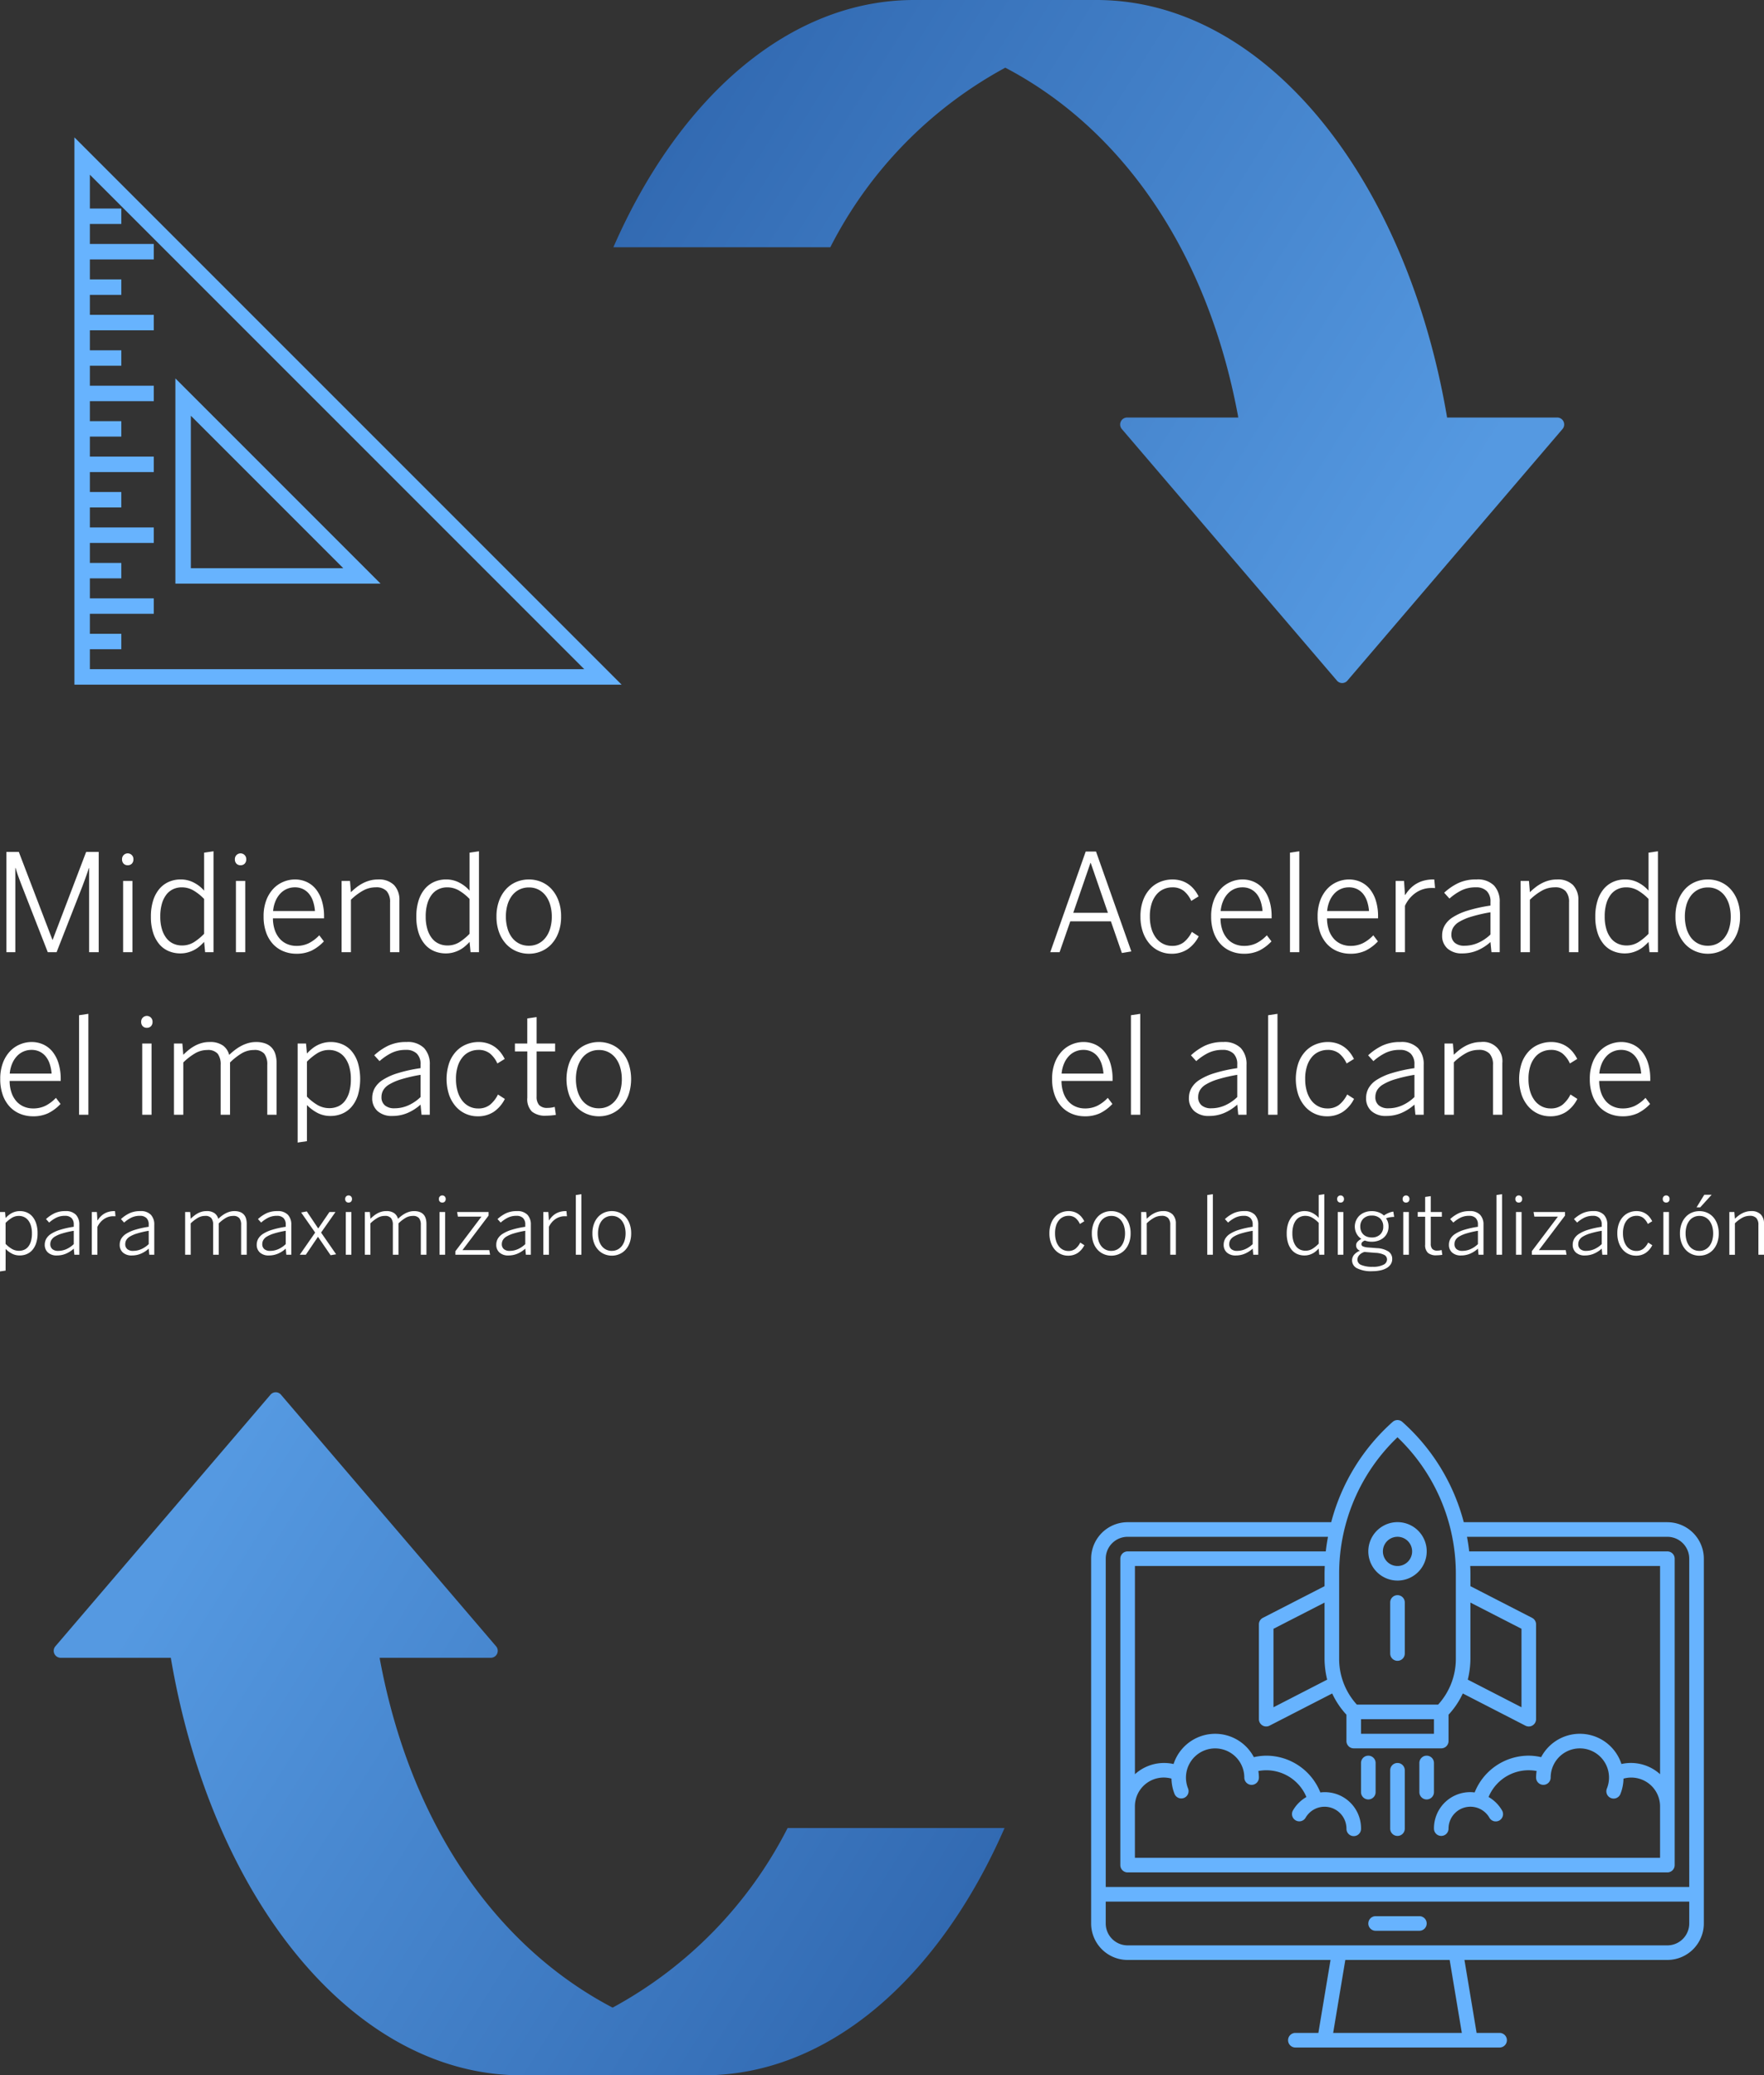 <svg xmlns="http://www.w3.org/2000/svg" xmlns:xlink="http://www.w3.org/1999/xlink" width="390.746" height="459.585" viewBox="0 0 390.746 459.585"><rect x="0" y="0" width="390.746" height="459.585" fill="#333333" stroke="none"/><defs><linearGradient id="linear-gradient" x1="0.5" x2="0.061" y2="0.968" gradientUnits="objectBoundingBox"><stop offset="0" stop-color="#5599e1"></stop><stop offset="1" stop-color="#2f66ae"></stop></linearGradient><clipPath id="clip-path"><rect id="Rect&#xE1;ngulo_455" data-name="Rect&#xE1;ngulo 455" width="135.717" height="138.949" fill="#67b3fe"></rect></clipPath><clipPath id="clip-path-2"><rect id="Rect&#xE1;ngulo_486" data-name="Rect&#xE1;ngulo 486" width="151.265" height="210.617" fill="url(#linear-gradient)"></rect></clipPath><clipPath id="clip-path-3"><rect id="Rect&#xE1;ngulo_486-2" data-name="Rect&#xE1;ngulo 486" width="151.265" height="210.617" stroke="rgba(0,0,0,0)" stroke-width="1" fill="url(#linear-gradient)"></rect></clipPath></defs><g id="Grupo_773" data-name="Grupo 773" transform="translate(-743.441 -1332.294)"><g id="Grupo_707" data-name="Grupo 707" transform="translate(760.676 1364.526)"><path id="Trazado_2893" data-name="Trazado 2893" d="M1.923,4.646,114,116.714H1.923v-5.92H8.888v-1.922H1.923v-5.925H16.078v-1.923H1.923V95.1H8.888V93.179H1.923V87.253H16.078V85.329H1.923V79.4H8.888V77.482H1.923V71.556H16.078V69.631H1.923V63.706H8.888V61.784H1.923V55.857H16.078V53.935H1.923V48.013H8.888V46.091H1.923V40.163H16.078V38.241H1.923V32.316H8.888V30.394H1.923V24.47H16.078V22.545H1.923V16.619H8.888V14.7H1.923ZM0,0V118.637H118.648Z" fill="#67b3fe" stroke="#67b3fe" stroke-width="1.5"></path><path id="Trazado_2894" data-name="Trazado 2894" d="M203.625,485.96v42.886h42.891Zm1.923,4.641,36.327,36.323H205.548Z" transform="translate(-181.257 -432.577)" fill="#67b3fe" stroke="#67b3fe" stroke-width="1.5"></path></g><g id="Grupo_709" data-name="Grupo 709" transform="translate(985.142 1646.773)"><g id="Grupo_708" data-name="Grupo 708" transform="translate(0 -0.001)" clip-path="url(#clip-path)"><path id="Trazado_2895" data-name="Trazado 2895" d="M67.859,35.544a6.469,6.469,0,1,0-4.568-1.895,6.463,6.463,0,0,0,4.568,1.895m0-9.694h0a3.236,3.236,0,1,1-2.284.948,3.232,3.232,0,0,1,2.284-.948Zm1.616,14.541V51.7a1.616,1.616,0,0,1-3.232,0V40.392a1.616,1.616,0,0,1,3.232,0M61.4,111.482a1.616,1.616,0,0,1,1.616-1.616h9.694a1.616,1.616,0,1,1,0,3.232H63.011a1.616,1.616,0,0,1-1.616-1.616m66.243-88.863H82.54A44.96,44.96,0,0,0,68.931.408a1.61,1.61,0,0,0-2.146,0A44.966,44.966,0,0,0,53.177,22.619H8.078A8.087,8.087,0,0,0,0,30.7v80.784a8.087,8.087,0,0,0,8.078,8.078H53.026l-2.693,16.156H45.239a1.616,1.616,0,1,0,0,3.232H90.478a1.616,1.616,0,1,0,0-3.232H85.384L82.691,119.56h44.948a8.087,8.087,0,0,0,8.078-8.078V30.7a8.087,8.087,0,0,0-8.078-8.078ZM77.552,92.093a1.616,1.616,0,0,0,1.616-1.616,4.847,4.847,0,0,1,9.046-2.424,1.615,1.615,0,1,0,2.795-1.618,8.072,8.072,0,0,0-2.975-2.96,9.608,9.608,0,0,1,10.643-5.759,9.709,9.709,0,0,0-.12,1.451,1.616,1.616,0,0,0,3.232,0A6.463,6.463,0,1,1,114.241,81.6a1.616,1.616,0,1,0,2.995,1.215,9.63,9.63,0,0,0,.686-3.409,6.384,6.384,0,0,1,8.1,6.229V96.94H9.693V85.63a6.384,6.384,0,0,1,8.1-6.228,9.63,9.63,0,0,0,.686,3.409A1.616,1.616,0,0,0,21.475,81.6a6.463,6.463,0,1,1,12.454-2.429,1.616,1.616,0,0,0,3.232,0,9.7,9.7,0,0,0-.121-1.451,9.607,9.607,0,0,1,10.643,5.759,8.073,8.073,0,0,0-2.975,2.96,1.616,1.616,0,1,0,2.8,1.618,4.847,4.847,0,0,1,9.046,2.424,1.616,1.616,0,1,0,3.231,0,8.014,8.014,0,0,0-9.013-8.016,12.909,12.909,0,0,0-11.99-8.141,12.758,12.758,0,0,0-2.74.329,9.686,9.686,0,0,0-17.784,1.52,9.614,9.614,0,0,0-8.559,2.256V32.312H51.747c-.021.561-.045,1.12-.045,1.684v2.79L38.038,43.8a1.616,1.616,0,0,0-.877,1.438v21a1.616,1.616,0,0,0,2.354,1.438l13.879-7.128a18.092,18.092,0,0,0,3.156,4.7v5.842A1.616,1.616,0,0,0,58.166,72.7H77.553a1.616,1.616,0,0,0,1.616-1.616V65.246a18.09,18.09,0,0,0,3.156-4.7L96.2,67.679a1.616,1.616,0,0,0,2.354-1.438v-21a1.617,1.617,0,0,0-.877-1.438L84.017,36.786V34c0-.563-.024-1.123-.045-1.684h42.053V78.425a9.614,9.614,0,0,0-8.559-2.256,9.686,9.686,0,0,0-17.784-1.52,12.759,12.759,0,0,0-2.74-.329,12.909,12.909,0,0,0-11.99,8.141,8.014,8.014,0,0,0-9.013,8.016,1.616,1.616,0,0,0,1.615,1.616ZM51.7,52.939a20.058,20.058,0,0,0,.583,4.548L40.391,63.6V46.224l11.31-5.8Zm8.078,13.3H75.937v3.231H59.78Zm23.652-8.756h0a20.083,20.083,0,0,0,.584-4.548V40.42l11.31,5.8V63.6ZM67.859,3.811A41.749,41.749,0,0,1,80.784,34V52.926a15.033,15.033,0,0,1-3.921,10.085H58.854a15.023,15.023,0,0,1-3.921-10.085V34A41.749,41.749,0,0,1,67.859,3.811M53.61,135.719,56.3,119.562H79.417l2.692,16.156Zm78.876-24.235a4.851,4.851,0,0,1-4.847,4.847H8.077a4.851,4.851,0,0,1-4.847-4.847v-4.847H132.484Zm0-8.079H3.232V30.7a4.852,4.852,0,0,1,4.847-4.847H52.464c-.2,1.07-.368,2.145-.488,3.231H8.079A1.616,1.616,0,0,0,6.463,30.7V98.558a1.616,1.616,0,0,0,1.616,1.616H127.641a1.616,1.616,0,0,0,1.616-1.616V30.7a1.616,1.616,0,0,0-1.616-1.616h-43.9c-.12-1.086-.291-2.162-.488-3.231h44.385a4.852,4.852,0,0,1,4.847,4.847ZM69.474,77.555V90.48a1.616,1.616,0,1,1-3.232,0V77.555a1.616,1.616,0,1,1,3.232,0Zm6.463-1.616V82.4h0a1.616,1.616,0,0,1-3.232,0V75.939a1.616,1.616,0,0,1,3.232,0Zm-12.925,0V82.4h0a1.616,1.616,0,0,1-3.232,0V75.939a1.616,1.616,0,1,1,3.232,0Z" transform="translate(0 0.001)" fill="#67b3fe"></path></g></g><path id="Trazado_3234" data-name="Trazado 3234" d="M4.834,28H2.856V5.793H5.61l7.441,19.453h.059L20.522,5.793h2.783V28H21.182V9.367h-.059q-.234.762-.608,1.8t-.769,2.095L13.975,28H12.026L6.27,13.264q-.205-.527-.374-.981l-.337-.908q-.168-.454-.33-.945T4.893,9.338H4.834Zm24.9-19.263a1.2,1.2,0,0,1-.923-.359,1.345,1.345,0,0,1-.337-.959,1.261,1.261,0,1,1,2.52,0,1.345,1.345,0,0,1-.337.959A1.2,1.2,0,0,1,29.736,8.737ZM30.776,28H28.711V12.224h2.065Zm10.605.264a6.572,6.572,0,0,1-2.556-.5,5.524,5.524,0,0,1-2.065-1.5,7.4,7.4,0,0,1-1.384-2.534,11.345,11.345,0,0,1-.513-3.6,11.57,11.57,0,0,1,.513-3.611,7.386,7.386,0,0,1,1.4-2.578,5.776,5.776,0,0,1,2.095-1.538,6.435,6.435,0,0,1,2.571-.52,6.238,6.238,0,0,1,2.966.718,7.512,7.512,0,0,1,2.249,1.772V5.954l2.08-.308V28h-1.86l-.22-2.285a11.43,11.43,0,0,1-1.018.981,6.57,6.57,0,0,1-1.2.813,6.8,6.8,0,0,1-1.414.549A6.292,6.292,0,0,1,41.382,28.264Zm.352-1.758a4.914,4.914,0,0,0,2.6-.688,12.016,12.016,0,0,0,2.322-1.9V16.208a10.962,10.962,0,0,0-2.388-1.9,5.16,5.16,0,0,0-2.593-.674,4.469,4.469,0,0,0-1.838.388A4.028,4.028,0,0,0,38.328,15.2a5.945,5.945,0,0,0-1.011,2.014,9.957,9.957,0,0,0-.374,2.893,9.46,9.46,0,0,0,.381,2.834,5.974,5.974,0,0,0,1.025,2,4.073,4.073,0,0,0,1.523,1.179A4.554,4.554,0,0,0,41.733,26.506ZM54.727,8.737a1.2,1.2,0,0,1-.923-.359,1.345,1.345,0,0,1-.337-.959,1.261,1.261,0,1,1,2.52,0,1.345,1.345,0,0,1-.337.959A1.2,1.2,0,0,1,54.727,8.737ZM55.767,28H53.7V12.224h2.065Zm11.294.337a7.429,7.429,0,0,1-2.805-.535,6.5,6.5,0,0,1-2.307-1.567A7.409,7.409,0,0,1,60.4,23.649a10.319,10.319,0,0,1-.571-3.574,9.828,9.828,0,0,1,.615-3.633,7.609,7.609,0,0,1,1.6-2.556,6.436,6.436,0,0,1,2.227-1.5,6.661,6.661,0,0,1,2.49-.5,6.2,6.2,0,0,1,2.549.527,5.632,5.632,0,0,1,2.051,1.56,7.6,7.6,0,0,1,1.362,2.578,11.58,11.58,0,0,1,.5,3.552v.4H61.9a8.087,8.087,0,0,0,.41,2.585A5.637,5.637,0,0,0,63.4,25a4.6,4.6,0,0,0,1.641,1.187,5.128,5.128,0,0,0,2.051.41,6.112,6.112,0,0,0,2.769-.6,8.478,8.478,0,0,0,2.3-1.743L73.184,25.6a9.566,9.566,0,0,1-2.732,2.051A7.739,7.739,0,0,1,67.061,28.337Zm-5.127-9.463h9.272a8.977,8.977,0,0,0-.4-2.08,5.308,5.308,0,0,0-.864-1.663,3.96,3.96,0,0,0-1.355-1.1,4.107,4.107,0,0,0-1.86-.4,4.419,4.419,0,0,0-1.655.322,4.318,4.318,0,0,0-1.458.974,5.482,5.482,0,0,0-1.1,1.641A7.364,7.364,0,0,0,61.934,18.874ZM79.175,28H77.109V12.224h1.86l.205,2.49a13.081,13.081,0,0,1,1.26-1.106,9.214,9.214,0,0,1,1.414-.9,7.721,7.721,0,0,1,1.575-.6,6.764,6.764,0,0,1,1.729-.22,4.755,4.755,0,0,1,3.567,1.23,4.716,4.716,0,0,1,1.194,3.428V28H87.847V16.955a3.585,3.585,0,0,0-.762-2.49,3.125,3.125,0,0,0-2.417-.835,5.78,5.78,0,0,0-2.834.74,12.687,12.687,0,0,0-2.659,2.014Zm21.006.264a6.572,6.572,0,0,1-2.556-.5,5.524,5.524,0,0,1-2.065-1.5,7.4,7.4,0,0,1-1.384-2.534,11.345,11.345,0,0,1-.513-3.6,11.57,11.57,0,0,1,.513-3.611,7.386,7.386,0,0,1,1.4-2.578,5.776,5.776,0,0,1,2.095-1.538,6.435,6.435,0,0,1,2.571-.52,6.238,6.238,0,0,1,2.966.718,7.512,7.512,0,0,1,2.249,1.772V5.954l2.08-.308V28h-1.86l-.22-2.285a11.43,11.43,0,0,1-1.018.981,6.57,6.57,0,0,1-1.2.813,6.8,6.8,0,0,1-1.414.549A6.292,6.292,0,0,1,100.181,28.264Zm.352-1.758a4.914,4.914,0,0,0,2.6-.688,12.016,12.016,0,0,0,2.322-1.9V16.208a10.962,10.962,0,0,0-2.388-1.9,5.16,5.16,0,0,0-2.593-.674,4.469,4.469,0,0,0-1.838.388A4.028,4.028,0,0,0,97.126,15.2a5.945,5.945,0,0,0-1.011,2.014,9.957,9.957,0,0,0-.374,2.893,9.46,9.46,0,0,0,.381,2.834,5.974,5.974,0,0,0,1.025,2,4.073,4.073,0,0,0,1.523,1.179A4.554,4.554,0,0,0,100.532,26.506Zm18.062,1.831a7.02,7.02,0,0,1-2.754-.549,6.628,6.628,0,0,1-2.285-1.6,7.684,7.684,0,0,1-1.56-2.585,9.9,9.9,0,0,1-.579-3.5,9.9,9.9,0,0,1,.579-3.5,7.75,7.75,0,0,1,1.553-2.585,6.455,6.455,0,0,1,2.285-1.589,7.156,7.156,0,0,1,2.761-.542,7.049,7.049,0,0,1,2.747.542,6.488,6.488,0,0,1,2.271,1.589,7.657,7.657,0,0,1,1.545,2.585,10.009,10.009,0,0,1,.571,3.5,10.009,10.009,0,0,1-.571,3.5,7.657,7.657,0,0,1-1.545,2.585,6.573,6.573,0,0,1-2.271,1.6A6.967,6.967,0,0,1,118.594,28.337Zm0-1.772a4.555,4.555,0,0,0,2.131-.491,4.714,4.714,0,0,0,1.6-1.348,6.184,6.184,0,0,0,1-2.043,9.221,9.221,0,0,0,.344-2.578,9.322,9.322,0,0,0-.322-2.468,6.3,6.3,0,0,0-.959-2.058,4.754,4.754,0,0,0-1.589-1.4,4.511,4.511,0,0,0-2.2-.52,4.689,4.689,0,0,0-2.153.483,4.619,4.619,0,0,0-1.6,1.34,6.184,6.184,0,0,0-1,2.043A9.221,9.221,0,0,0,113.5,20.1a9.436,9.436,0,0,0,.322,2.5,6.3,6.3,0,0,0,.952,2.051,4.693,4.693,0,0,0,1.589,1.392A4.616,4.616,0,0,0,118.594,26.564ZM8.73,64.337A7.429,7.429,0,0,1,5.925,63.8a6.5,6.5,0,0,1-2.307-1.567,7.409,7.409,0,0,1-1.553-2.585,10.319,10.319,0,0,1-.571-3.574,9.828,9.828,0,0,1,.615-3.633,7.609,7.609,0,0,1,1.6-2.556,6.436,6.436,0,0,1,2.227-1.5,6.661,6.661,0,0,1,2.49-.5,6.2,6.2,0,0,1,2.549.527,5.632,5.632,0,0,1,2.051,1.56,7.6,7.6,0,0,1,1.362,2.578,11.58,11.58,0,0,1,.5,3.552v.4H3.574a8.087,8.087,0,0,0,.41,2.585A5.637,5.637,0,0,0,5.068,61a4.6,4.6,0,0,0,1.641,1.187,5.128,5.128,0,0,0,2.051.41,6.112,6.112,0,0,0,2.769-.6,8.478,8.478,0,0,0,2.3-1.743L14.854,61.6a9.566,9.566,0,0,1-2.732,2.051A7.739,7.739,0,0,1,8.73,64.337ZM3.6,54.874h9.272a8.977,8.977,0,0,0-.4-2.08,5.308,5.308,0,0,0-.864-1.663,3.96,3.96,0,0,0-1.355-1.1,4.107,4.107,0,0,0-1.86-.4,4.419,4.419,0,0,0-1.655.322,4.318,4.318,0,0,0-1.458.974,5.482,5.482,0,0,0-1.1,1.641A7.364,7.364,0,0,0,3.6,54.874ZM21.021,64H18.955V41.954l2.065-.308ZM33.97,44.737a1.2,1.2,0,0,1-.923-.359,1.345,1.345,0,0,1-.337-.959,1.261,1.261,0,1,1,2.52,0,1.345,1.345,0,0,1-.337.959A1.2,1.2,0,0,1,33.97,44.737ZM35.01,64H32.944V48.224H35.01Zm7.031,0H39.976V48.224h1.86l.205,2.49a14.813,14.813,0,0,1,1.238-1.106,9.006,9.006,0,0,1,1.362-.9,7.259,7.259,0,0,1,1.509-.6,6.293,6.293,0,0,1,1.677-.22,4.874,4.874,0,0,1,3.032.8,3.7,3.7,0,0,1,1.348,2.058,13.987,13.987,0,0,1,1.282-1.106,9.986,9.986,0,0,1,1.421-.908,7.912,7.912,0,0,1,1.553-.615,6.26,6.26,0,0,1,1.692-.227,5.861,5.861,0,0,1,2.073.33,3.583,3.583,0,0,1,1.421.938,3.746,3.746,0,0,1,.806,1.479,6.867,6.867,0,0,1,.256,1.941V64H60.645V52.955a3.9,3.9,0,0,0-.659-2.476,2.819,2.819,0,0,0-2.314-.82,5.235,5.235,0,0,0-2.7.74A13.894,13.894,0,0,0,52.4,52.413V64h-2.08V52.955a3.9,3.9,0,0,0-.659-2.476,2.839,2.839,0,0,0-2.329-.82,5.3,5.3,0,0,0-2.688.74,13.524,13.524,0,0,0-2.6,2.014Zm27.393,5.845-2.065.308V48.224h1.86l.205,2.212a10.9,10.9,0,0,1,1.025-.981,6.922,6.922,0,0,1,1.2-.813,6.6,6.6,0,0,1,1.414-.549,6.375,6.375,0,0,1,1.648-.205,6.452,6.452,0,0,1,2.542.505,5.562,5.562,0,0,1,2.065,1.516,7.462,7.462,0,0,1,1.384,2.556,12.972,12.972,0,0,1,0,7.222,7.321,7.321,0,0,1-1.4,2.556,5.677,5.677,0,0,1-2.087,1.516,6.542,6.542,0,0,1-2.563.505,6.122,6.122,0,0,1-2.893-.674,9.44,9.44,0,0,1-2.336-1.743Zm4.98-7.31a4.735,4.735,0,0,0,1.853-.366,3.881,3.881,0,0,0,1.509-1.143,5.778,5.778,0,0,0,1.011-2A10.074,10.074,0,0,0,79.16,56.1a9.533,9.533,0,0,0-.381-2.842,5.971,5.971,0,0,0-1.033-2.014,4.176,4.176,0,0,0-1.531-1.194,4.482,4.482,0,0,0-1.86-.4,4.885,4.885,0,0,0-2.593.7,12.668,12.668,0,0,0-2.329,1.882v7.749a10.939,10.939,0,0,0,2.4,1.89A5.209,5.209,0,0,0,74.414,62.535Zm13.945,1.729a4.7,4.7,0,0,1-3.281-1.077,3.732,3.732,0,0,1-1.187-2.908,4.47,4.47,0,0,1,.549-2.168,5.327,5.327,0,0,1,1.794-1.838,13.391,13.391,0,0,1,3.311-1.487A33.394,33.394,0,0,1,94.6,53.673v-.806a3.221,3.221,0,0,0-.842-2.424,3.309,3.309,0,0,0-2.4-.813,7.087,7.087,0,0,0-3.208.688,12.279,12.279,0,0,0-2.637,1.8l-1.172-1.289a12.717,12.717,0,0,1,3.091-2.124,9.232,9.232,0,0,1,4.072-.82,5.076,5.076,0,0,1,3.882,1.348,5.192,5.192,0,0,1,1.26,3.691V64H94.819l-.22-2.256a10.443,10.443,0,0,1-2.915,1.868A8.5,8.5,0,0,1,88.359,64.264Zm.454-1.7a7.446,7.446,0,0,0,3.12-.667A9.487,9.487,0,0,0,94.6,60.074V55.152a34.1,34.1,0,0,0-4.285.989,11.743,11.743,0,0,0-2.659,1.143,3.693,3.693,0,0,0-1.34,1.3,3.04,3.04,0,0,0-.374,1.458A2.319,2.319,0,0,0,86.7,61.92,3.166,3.166,0,0,0,88.813,62.564ZM107.2,64.337a6.38,6.38,0,0,1-4.775-2.146,7.908,7.908,0,0,1-1.5-2.585,11.265,11.265,0,0,1,.044-7.17,7.447,7.447,0,0,1,1.6-2.563,6.356,6.356,0,0,1,2.263-1.494,7.161,7.161,0,0,1,2.593-.491,6.575,6.575,0,0,1,1.963.278,5.865,5.865,0,0,1,1.611.776,6.115,6.115,0,0,1,1.274,1.187,8.28,8.28,0,0,1,.967,1.509l-1.626,1a6.081,6.081,0,0,0-1.655-2.219,4.033,4.033,0,0,0-2.593-.784,4.7,4.7,0,0,0-1.758.352,4.3,4.3,0,0,0-1.582,1.121,5.821,5.821,0,0,0-1.143,2.007,9,9,0,0,0-.439,3,9.26,9.26,0,0,0,.374,2.725,6.219,6.219,0,0,0,1.025,2.043,4.516,4.516,0,0,0,1.553,1.274,4.309,4.309,0,0,0,1.941.447,4.14,4.14,0,0,0,2.6-.784,6.809,6.809,0,0,0,1.809-2.307l1.523.981a7.539,7.539,0,0,1-2.468,2.864A6.346,6.346,0,0,1,107.2,64.337Zm15.205-.132a4.652,4.652,0,0,1-3.127-.9,3.88,3.88,0,0,1-1.033-3.054V49.967H115.5V48.224h2.739V42.672l2.065-.308v5.859h4.1v1.743h-4.1v9.99a2.812,2.812,0,0,0,.549,1.882,2.421,2.421,0,0,0,1.912.637,5.254,5.254,0,0,0,.835-.066,6.249,6.249,0,0,0,.718-.154l.249,1.772q-.381.059-.981.117T122.4,64.205Zm11.7.132a7.02,7.02,0,0,1-2.754-.549,6.628,6.628,0,0,1-2.285-1.6,7.684,7.684,0,0,1-1.56-2.585,10.881,10.881,0,0,1,0-7,7.75,7.75,0,0,1,1.553-2.585,6.455,6.455,0,0,1,2.285-1.589,7.156,7.156,0,0,1,2.761-.542,7.049,7.049,0,0,1,2.747.542,6.488,6.488,0,0,1,2.271,1.589,7.657,7.657,0,0,1,1.545,2.585,11.013,11.013,0,0,1,0,7,7.657,7.657,0,0,1-1.545,2.585,6.573,6.573,0,0,1-2.271,1.6A6.967,6.967,0,0,1,134.106,64.337Zm0-1.772a4.555,4.555,0,0,0,2.131-.491,4.714,4.714,0,0,0,1.6-1.348,6.184,6.184,0,0,0,1-2.043,9.221,9.221,0,0,0,.344-2.578,9.322,9.322,0,0,0-.322-2.468,6.3,6.3,0,0,0-.959-2.058,4.754,4.754,0,0,0-1.589-1.4,4.511,4.511,0,0,0-2.2-.52,4.689,4.689,0,0,0-2.153.483,4.619,4.619,0,0,0-1.6,1.34,6.184,6.184,0,0,0-1,2.043,9.221,9.221,0,0,0-.344,2.578,9.436,9.436,0,0,0,.322,2.5,6.3,6.3,0,0,0,.952,2.051,4.693,4.693,0,0,0,1.589,1.392A4.616,4.616,0,0,0,134.106,62.564Z" transform="translate(742 1515.166)" fill="#fff"></path><path id="Trazado_3235" data-name="Trazado 3235" d="M3.149,28H1.084L8.936,5.705h2.285l7.822,22.119-2.095.352-2.432-7.017H5.522ZM9.99,8.225,6.182,19.27h7.676L10.049,8.225ZM27.905,28.337a6.38,6.38,0,0,1-4.775-2.146,7.908,7.908,0,0,1-1.5-2.585,10.127,10.127,0,0,1-.564-3.5,10.083,10.083,0,0,1,.608-3.669,7.447,7.447,0,0,1,1.6-2.563,6.356,6.356,0,0,1,2.263-1.494,7.161,7.161,0,0,1,2.593-.491,6.575,6.575,0,0,1,1.963.278,5.865,5.865,0,0,1,1.611.776,6.115,6.115,0,0,1,1.274,1.187,8.28,8.28,0,0,1,.967,1.509l-1.626,1a6.081,6.081,0,0,0-1.655-2.219,4.033,4.033,0,0,0-2.593-.784,4.7,4.7,0,0,0-1.758.352A4.3,4.3,0,0,0,24.727,15.1a5.821,5.821,0,0,0-1.143,2.007,9,9,0,0,0-.439,3,9.26,9.26,0,0,0,.374,2.725,6.219,6.219,0,0,0,1.025,2.043A4.516,4.516,0,0,0,26.1,26.147a4.309,4.309,0,0,0,1.941.447,4.14,4.14,0,0,0,2.6-.784A6.809,6.809,0,0,0,32.446,23.5l1.523.981A7.539,7.539,0,0,1,31.5,27.348,6.346,6.346,0,0,1,27.905,28.337Zm16.055,0a7.429,7.429,0,0,1-2.805-.535,6.5,6.5,0,0,1-2.307-1.567,7.409,7.409,0,0,1-1.553-2.585,10.319,10.319,0,0,1-.571-3.574,9.828,9.828,0,0,1,.615-3.633,7.609,7.609,0,0,1,1.6-2.556,6.436,6.436,0,0,1,2.227-1.5,6.661,6.661,0,0,1,2.49-.5,6.2,6.2,0,0,1,2.549.527,5.632,5.632,0,0,1,2.051,1.56,7.6,7.6,0,0,1,1.362,2.578,11.58,11.58,0,0,1,.5,3.552v.4H38.8a8.087,8.087,0,0,0,.41,2.585A5.637,5.637,0,0,0,40.3,25a4.6,4.6,0,0,0,1.641,1.187,5.128,5.128,0,0,0,2.051.41,6.112,6.112,0,0,0,2.769-.6,8.478,8.478,0,0,0,2.3-1.743L50.083,25.6a9.566,9.566,0,0,1-2.732,2.051A7.739,7.739,0,0,1,43.96,28.337Zm-5.127-9.463h9.272a8.977,8.977,0,0,0-.4-2.08,5.308,5.308,0,0,0-.864-1.663,3.96,3.96,0,0,0-1.355-1.1,4.107,4.107,0,0,0-1.86-.4,4.419,4.419,0,0,0-1.655.322,4.318,4.318,0,0,0-1.458.974,5.482,5.482,0,0,0-1.1,1.641A7.364,7.364,0,0,0,38.833,18.874ZM56.25,28H54.185V5.954l2.065-.308Zm11.294.337a7.429,7.429,0,0,1-2.805-.535,6.5,6.5,0,0,1-2.307-1.567,7.409,7.409,0,0,1-1.553-2.585,10.319,10.319,0,0,1-.571-3.574,9.828,9.828,0,0,1,.615-3.633,7.609,7.609,0,0,1,1.6-2.556,6.436,6.436,0,0,1,2.227-1.5,6.661,6.661,0,0,1,2.49-.5,6.2,6.2,0,0,1,2.549.527,5.632,5.632,0,0,1,2.051,1.56A7.6,7.6,0,0,1,73.2,16.552a11.58,11.58,0,0,1,.5,3.552v.4H62.388a8.087,8.087,0,0,0,.41,2.585A5.637,5.637,0,0,0,63.882,25a4.6,4.6,0,0,0,1.641,1.187,5.128,5.128,0,0,0,2.051.41,6.112,6.112,0,0,0,2.769-.6,8.478,8.478,0,0,0,2.3-1.743L73.667,25.6a9.566,9.566,0,0,1-2.732,2.051A7.739,7.739,0,0,1,67.544,28.337Zm-5.127-9.463h9.272a8.977,8.977,0,0,0-.4-2.08,5.308,5.308,0,0,0-.864-1.663,3.96,3.96,0,0,0-1.355-1.1,4.107,4.107,0,0,0-1.86-.4,4.419,4.419,0,0,0-1.655.322,4.318,4.318,0,0,0-1.458.974A5.482,5.482,0,0,0,63,16.567,7.364,7.364,0,0,0,62.417,18.874ZM79.658,28H77.593V12.224h1.86l.205,3.091h.059a8.912,8.912,0,0,1,1.047-1.348,6.5,6.5,0,0,1,1.348-1.091,6.656,6.656,0,0,1,1.707-.725,7.894,7.894,0,0,1,2.109-.264h.22l.176,1.919a.323.323,0,0,0-.132-.022q-.117-.007-.242-.007h-.374a6.07,6.07,0,0,0-3.494,1.04,7.16,7.16,0,0,0-2.424,2.9Zm12.7.264a4.7,4.7,0,0,1-3.281-1.077,3.732,3.732,0,0,1-1.187-2.908,4.47,4.47,0,0,1,.549-2.168,5.327,5.327,0,0,1,1.794-1.838,13.391,13.391,0,0,1,3.311-1.487A33.394,33.394,0,0,1,98.6,17.673v-.806a3.221,3.221,0,0,0-.842-2.424,3.309,3.309,0,0,0-2.4-.813,7.087,7.087,0,0,0-3.208.688,12.279,12.279,0,0,0-2.637,1.8l-1.172-1.289a12.717,12.717,0,0,1,3.091-2.124,9.232,9.232,0,0,1,4.072-.82,5.076,5.076,0,0,1,3.882,1.348,5.192,5.192,0,0,1,1.26,3.691V28H98.818l-.22-2.256a10.443,10.443,0,0,1-2.915,1.868A8.5,8.5,0,0,1,92.358,28.264Zm.454-1.7a7.446,7.446,0,0,0,3.12-.667A9.487,9.487,0,0,0,98.6,24.074V19.152a34.1,34.1,0,0,0-4.285.989,11.743,11.743,0,0,0-2.659,1.143,3.693,3.693,0,0,0-1.34,1.3,3.04,3.04,0,0,0-.374,1.458A2.319,2.319,0,0,0,90.7,25.92,3.166,3.166,0,0,0,92.813,26.564ZM107.329,28h-2.065V12.224h1.86l.205,2.49a13.081,13.081,0,0,1,1.26-1.106,9.214,9.214,0,0,1,1.414-.9,7.721,7.721,0,0,1,1.575-.6,6.764,6.764,0,0,1,1.729-.22,4.755,4.755,0,0,1,3.567,1.23,4.716,4.716,0,0,1,1.194,3.428V28H116V16.955a3.585,3.585,0,0,0-.762-2.49,3.125,3.125,0,0,0-2.417-.835,5.78,5.78,0,0,0-2.834.74,12.687,12.687,0,0,0-2.659,2.014Zm21.006.264a6.572,6.572,0,0,1-2.556-.5,5.524,5.524,0,0,1-2.065-1.5,7.4,7.4,0,0,1-1.384-2.534,11.345,11.345,0,0,1-.513-3.6,11.57,11.57,0,0,1,.513-3.611,7.386,7.386,0,0,1,1.4-2.578,5.776,5.776,0,0,1,2.095-1.538,6.435,6.435,0,0,1,2.571-.52,6.238,6.238,0,0,1,2.966.718,7.512,7.512,0,0,1,2.249,1.772V5.954l2.08-.308V28h-1.86l-.22-2.285a11.43,11.43,0,0,1-1.018.981,6.57,6.57,0,0,1-1.2.813,6.8,6.8,0,0,1-1.414.549A6.292,6.292,0,0,1,128.335,28.264Zm.352-1.758a4.914,4.914,0,0,0,2.6-.688,12.016,12.016,0,0,0,2.322-1.9V16.208a10.962,10.962,0,0,0-2.388-1.9,5.16,5.16,0,0,0-2.593-.674,4.469,4.469,0,0,0-1.838.388,4.028,4.028,0,0,0-1.509,1.179,5.945,5.945,0,0,0-1.011,2.014A9.957,9.957,0,0,0,123.9,20.1a9.46,9.46,0,0,0,.381,2.834,5.974,5.974,0,0,0,1.025,2,4.073,4.073,0,0,0,1.523,1.179A4.554,4.554,0,0,0,128.687,26.506Zm18.062,1.831a7.02,7.02,0,0,1-2.754-.549,6.628,6.628,0,0,1-2.285-1.6,7.684,7.684,0,0,1-1.56-2.585,9.9,9.9,0,0,1-.579-3.5,9.9,9.9,0,0,1,.579-3.5,7.75,7.75,0,0,1,1.553-2.585,6.455,6.455,0,0,1,2.285-1.589,7.156,7.156,0,0,1,2.761-.542,7.049,7.049,0,0,1,2.747.542,6.488,6.488,0,0,1,2.271,1.589,7.657,7.657,0,0,1,1.545,2.585,10.009,10.009,0,0,1,.571,3.5,10.009,10.009,0,0,1-.571,3.5,7.657,7.657,0,0,1-1.545,2.585,6.573,6.573,0,0,1-2.271,1.6A6.967,6.967,0,0,1,146.748,28.337Zm0-1.772a4.555,4.555,0,0,0,2.131-.491,4.714,4.714,0,0,0,1.6-1.348,6.184,6.184,0,0,0,1-2.043,9.221,9.221,0,0,0,.344-2.578,9.322,9.322,0,0,0-.322-2.468,6.3,6.3,0,0,0-.959-2.058,4.754,4.754,0,0,0-1.589-1.4,4.511,4.511,0,0,0-2.2-.52,4.689,4.689,0,0,0-2.153.483,4.619,4.619,0,0,0-1.6,1.34,6.184,6.184,0,0,0-1,2.043,9.221,9.221,0,0,0-.344,2.578,9.436,9.436,0,0,0,.322,2.5,6.3,6.3,0,0,0,.952,2.051,4.693,4.693,0,0,0,1.589,1.392A4.616,4.616,0,0,0,146.748,26.564ZM8.73,64.337A7.429,7.429,0,0,1,5.925,63.8a6.5,6.5,0,0,1-2.307-1.567,7.409,7.409,0,0,1-1.553-2.585,10.319,10.319,0,0,1-.571-3.574,9.828,9.828,0,0,1,.615-3.633,7.609,7.609,0,0,1,1.6-2.556,6.436,6.436,0,0,1,2.227-1.5,6.661,6.661,0,0,1,2.49-.5,6.2,6.2,0,0,1,2.549.527,5.632,5.632,0,0,1,2.051,1.56,7.6,7.6,0,0,1,1.362,2.578,11.58,11.58,0,0,1,.5,3.552v.4H3.574a8.087,8.087,0,0,0,.41,2.585A5.637,5.637,0,0,0,5.068,61a4.6,4.6,0,0,0,1.641,1.187,5.128,5.128,0,0,0,2.051.41,6.112,6.112,0,0,0,2.769-.6,8.478,8.478,0,0,0,2.3-1.743L14.854,61.6a9.566,9.566,0,0,1-2.732,2.051A7.739,7.739,0,0,1,8.73,64.337ZM3.6,54.874h9.272a8.977,8.977,0,0,0-.4-2.08,5.308,5.308,0,0,0-.864-1.663,3.96,3.96,0,0,0-1.355-1.1,4.107,4.107,0,0,0-1.86-.4,4.419,4.419,0,0,0-1.655.322,4.318,4.318,0,0,0-1.458.974,5.482,5.482,0,0,0-1.1,1.641A7.364,7.364,0,0,0,3.6,54.874ZM21.021,64H18.955V41.954l2.065-.308Zm15.249.264a4.7,4.7,0,0,1-3.281-1.077A3.732,3.732,0,0,1,31.8,60.279a4.47,4.47,0,0,1,.549-2.168,5.327,5.327,0,0,1,1.794-1.838,13.391,13.391,0,0,1,3.311-1.487,33.394,33.394,0,0,1,5.054-1.113v-.806a3.221,3.221,0,0,0-.842-2.424,3.309,3.309,0,0,0-2.4-.813,7.087,7.087,0,0,0-3.208.688,12.279,12.279,0,0,0-2.637,1.8l-1.172-1.289a12.717,12.717,0,0,1,3.091-2.124,9.232,9.232,0,0,1,4.072-.82A5.076,5.076,0,0,1,43.3,49.234a5.192,5.192,0,0,1,1.26,3.691V64H42.729l-.22-2.256a10.443,10.443,0,0,1-2.915,1.868A8.5,8.5,0,0,1,36.27,64.264Zm.454-1.7a7.446,7.446,0,0,0,3.12-.667,9.487,9.487,0,0,0,2.666-1.824V55.152a34.1,34.1,0,0,0-4.285.989,11.743,11.743,0,0,0-2.659,1.143,3.693,3.693,0,0,0-1.34,1.3,3.04,3.04,0,0,0-.374,1.458,2.319,2.319,0,0,0,.762,1.875A3.166,3.166,0,0,0,36.724,62.564ZM51.416,64H49.351V41.954l2.065-.308Zm10.9.337a6.38,6.38,0,0,1-4.775-2.146,7.908,7.908,0,0,1-1.5-2.585,11.265,11.265,0,0,1,.044-7.17,7.447,7.447,0,0,1,1.6-2.563,6.356,6.356,0,0,1,2.263-1.494,7.161,7.161,0,0,1,2.593-.491,6.575,6.575,0,0,1,1.963.278,5.865,5.865,0,0,1,1.611.776,6.115,6.115,0,0,1,1.274,1.187,8.28,8.28,0,0,1,.967,1.509l-1.626,1a6.081,6.081,0,0,0-1.655-2.219,4.033,4.033,0,0,0-2.593-.784,4.7,4.7,0,0,0-1.758.352A4.3,4.3,0,0,0,59.136,51.1a5.821,5.821,0,0,0-1.143,2.007,9,9,0,0,0-.439,3,9.26,9.26,0,0,0,.374,2.725,6.219,6.219,0,0,0,1.025,2.043,4.516,4.516,0,0,0,1.553,1.274,4.309,4.309,0,0,0,1.941.447,4.14,4.14,0,0,0,2.6-.784A6.809,6.809,0,0,0,66.855,59.5l1.523.981a7.539,7.539,0,0,1-2.468,2.864A6.346,6.346,0,0,1,62.314,64.337Zm13.2-.073a4.7,4.7,0,0,1-3.281-1.077,3.732,3.732,0,0,1-1.187-2.908,4.47,4.47,0,0,1,.549-2.168,5.327,5.327,0,0,1,1.794-1.838A13.391,13.391,0,0,1,76.7,54.786a33.394,33.394,0,0,1,5.054-1.113v-.806a3.221,3.221,0,0,0-.842-2.424,3.309,3.309,0,0,0-2.4-.813,7.087,7.087,0,0,0-3.208.688,12.279,12.279,0,0,0-2.637,1.8L71.5,50.831a12.717,12.717,0,0,1,3.091-2.124,9.232,9.232,0,0,1,4.072-.82,5.076,5.076,0,0,1,3.882,1.348,5.192,5.192,0,0,1,1.26,3.691V64H81.973l-.22-2.256a10.443,10.443,0,0,1-2.915,1.868A8.5,8.5,0,0,1,75.513,64.264Zm.454-1.7a7.446,7.446,0,0,0,3.12-.667,9.487,9.487,0,0,0,2.666-1.824V55.152a34.1,34.1,0,0,0-4.285.989,11.743,11.743,0,0,0-2.659,1.143,3.693,3.693,0,0,0-1.34,1.3,3.04,3.04,0,0,0-.374,1.458,2.319,2.319,0,0,0,.762,1.875A3.166,3.166,0,0,0,75.967,62.564ZM90.483,64H88.418V48.224h1.86l.205,2.49a13.081,13.081,0,0,1,1.26-1.106,9.214,9.214,0,0,1,1.414-.9,7.721,7.721,0,0,1,1.575-.6,6.764,6.764,0,0,1,1.729-.22,4.24,4.24,0,0,1,4.761,4.658V64H99.155V52.955a3.585,3.585,0,0,0-.762-2.49,3.125,3.125,0,0,0-2.417-.835,5.78,5.78,0,0,0-2.834.74,12.687,12.687,0,0,0-2.659,2.014Zm21.3.337a6.38,6.38,0,0,1-4.775-2.146,7.908,7.908,0,0,1-1.5-2.585,11.265,11.265,0,0,1,.044-7.17,7.447,7.447,0,0,1,1.6-2.563,6.356,6.356,0,0,1,2.263-1.494A7.161,7.161,0,0,1,112,47.887a6.575,6.575,0,0,1,1.963.278,5.865,5.865,0,0,1,1.611.776,6.115,6.115,0,0,1,1.274,1.187,8.28,8.28,0,0,1,.967,1.509l-1.626,1a6.081,6.081,0,0,0-1.655-2.219,4.033,4.033,0,0,0-2.593-.784,4.7,4.7,0,0,0-1.758.352A4.3,4.3,0,0,0,108.6,51.1a5.821,5.821,0,0,0-1.143,2.007,9,9,0,0,0-.439,3,9.26,9.26,0,0,0,.374,2.725,6.219,6.219,0,0,0,1.025,2.043,4.516,4.516,0,0,0,1.553,1.274,4.309,4.309,0,0,0,1.941.447,4.14,4.14,0,0,0,2.6-.784,6.809,6.809,0,0,0,1.809-2.307l1.523.981a7.539,7.539,0,0,1-2.468,2.864A6.346,6.346,0,0,1,111.782,64.337Zm16.055,0a7.429,7.429,0,0,1-2.805-.535,6.5,6.5,0,0,1-2.307-1.567,7.409,7.409,0,0,1-1.553-2.585,10.319,10.319,0,0,1-.571-3.574,9.828,9.828,0,0,1,.615-3.633,7.609,7.609,0,0,1,1.6-2.556,6.436,6.436,0,0,1,2.227-1.5,6.661,6.661,0,0,1,2.49-.5,6.2,6.2,0,0,1,2.549.527,5.632,5.632,0,0,1,2.051,1.56,7.6,7.6,0,0,1,1.362,2.578,11.58,11.58,0,0,1,.5,3.552v.4H122.681a8.087,8.087,0,0,0,.41,2.585A5.637,5.637,0,0,0,124.175,61a4.6,4.6,0,0,0,1.641,1.187,5.128,5.128,0,0,0,2.051.41,6.112,6.112,0,0,0,2.769-.6,8.478,8.478,0,0,0,2.3-1.743L133.96,61.6a9.566,9.566,0,0,1-2.732,2.051A7.739,7.739,0,0,1,127.837,64.337Zm-5.127-9.463h9.272a8.977,8.977,0,0,0-.4-2.08,5.308,5.308,0,0,0-.864-1.663,3.96,3.96,0,0,0-1.355-1.1,4.107,4.107,0,0,0-1.86-.4,4.419,4.419,0,0,0-1.655.322,4.318,4.318,0,0,0-1.458.974,5.482,5.482,0,0,0-1.1,1.641A7.364,7.364,0,0,0,122.71,54.874Z" transform="translate(975 1515.166)" fill="#fff"></path><path id="Trazado_3237" data-name="Trazado 3237" d="M2.681,20.507l-1.239.185V7.534H2.558l.123,1.327A6.539,6.539,0,0,1,3.3,8.272a4.153,4.153,0,0,1,.721-.488,3.958,3.958,0,0,1,.848-.33,3.825,3.825,0,0,1,.989-.123,3.871,3.871,0,0,1,1.525.3,3.337,3.337,0,0,1,1.239.91,4.477,4.477,0,0,1,.831,1.534,6.89,6.89,0,0,1,.308,2.167,6.89,6.89,0,0,1-.308,2.167,4.392,4.392,0,0,1-.839,1.534,3.406,3.406,0,0,1-1.252.91,3.925,3.925,0,0,1-1.538.3,3.673,3.673,0,0,1-1.736-.4,5.664,5.664,0,0,1-1.4-1.046Zm2.988-4.386a2.841,2.841,0,0,0,1.112-.22,2.328,2.328,0,0,0,.905-.686,3.467,3.467,0,0,0,.606-1.2,6.044,6.044,0,0,0,.224-1.753,5.72,5.72,0,0,0-.229-1.705,3.583,3.583,0,0,0-.62-1.208,2.506,2.506,0,0,0-.918-.716A2.689,2.689,0,0,0,5.634,8.4a2.931,2.931,0,0,0-1.556.417,7.6,7.6,0,0,0-1.4,1.129v4.649a6.563,6.563,0,0,0,1.437,1.134A3.125,3.125,0,0,0,5.669,16.121Zm8.367,1.037a2.822,2.822,0,0,1-1.969-.646,2.239,2.239,0,0,1-.712-1.745,2.682,2.682,0,0,1,.33-1.3,3.2,3.2,0,0,1,1.077-1.1,8.034,8.034,0,0,1,1.986-.892A20.037,20.037,0,0,1,17.78,10.8V10.32a1.933,1.933,0,0,0-.505-1.455,1.986,1.986,0,0,0-1.437-.488,4.252,4.252,0,0,0-1.925.413,7.367,7.367,0,0,0-1.582,1.081l-.7-.773a7.63,7.63,0,0,1,1.854-1.274,5.539,5.539,0,0,1,2.443-.492,3.046,3.046,0,0,1,2.329.809,3.115,3.115,0,0,1,.756,2.215V17h-1.1l-.132-1.354a6.266,6.266,0,0,1-1.749,1.121A5.1,5.1,0,0,1,14.036,17.158Zm.272-1.02a4.467,4.467,0,0,0,1.872-.4,5.692,5.692,0,0,0,1.6-1.094V11.691a20.462,20.462,0,0,0-2.571.593,7.046,7.046,0,0,0-1.6.686,2.216,2.216,0,0,0-.8.782,1.824,1.824,0,0,0-.224.875,1.391,1.391,0,0,0,.457,1.125A1.9,1.9,0,0,0,14.309,16.139Zm8.71.861H21.779V7.534H22.9l.123,1.854h.035a5.347,5.347,0,0,1,.628-.809,3.9,3.9,0,0,1,.809-.655,3.993,3.993,0,0,1,1.024-.435,4.736,4.736,0,0,1,1.266-.158h.132l.105,1.151a.194.194,0,0,0-.079-.013q-.07,0-.145,0h-.224a3.642,3.642,0,0,0-2.1.624,4.3,4.3,0,0,0-1.455,1.74Zm7.62.158a2.822,2.822,0,0,1-1.969-.646,2.239,2.239,0,0,1-.712-1.745,2.682,2.682,0,0,1,.33-1.3,3.2,3.2,0,0,1,1.077-1.1,8.034,8.034,0,0,1,1.986-.892,20.037,20.037,0,0,1,3.032-.668V10.32a1.933,1.933,0,0,0-.505-1.455,1.986,1.986,0,0,0-1.437-.488,4.252,4.252,0,0,0-1.925.413,7.367,7.367,0,0,0-1.582,1.081l-.7-.773a7.63,7.63,0,0,1,1.854-1.274,5.539,5.539,0,0,1,2.443-.492,3.046,3.046,0,0,1,2.329.809,3.115,3.115,0,0,1,.756,2.215V17h-1.1l-.132-1.354a6.266,6.266,0,0,1-1.749,1.121A5.1,5.1,0,0,1,30.639,17.158Zm.272-1.02a4.467,4.467,0,0,0,1.872-.4,5.692,5.692,0,0,0,1.6-1.094V11.691a20.462,20.462,0,0,0-2.571.593,7.046,7.046,0,0,0-1.6.686,2.216,2.216,0,0,0-.8.782,1.824,1.824,0,0,0-.224.875,1.391,1.391,0,0,0,.457,1.125A1.9,1.9,0,0,0,30.911,16.139ZM43.69,17H42.451V7.534h1.116l.123,1.494a8.888,8.888,0,0,1,.743-.664,5.4,5.4,0,0,1,.817-.541,4.355,4.355,0,0,1,.905-.36,3.776,3.776,0,0,1,1.006-.132,2.924,2.924,0,0,1,1.819.479,2.222,2.222,0,0,1,.809,1.235,8.392,8.392,0,0,1,.769-.664,5.992,5.992,0,0,1,.853-.545,4.747,4.747,0,0,1,.932-.369,3.756,3.756,0,0,1,1.015-.136,3.516,3.516,0,0,1,1.244.2,2.15,2.15,0,0,1,.853.563,2.248,2.248,0,0,1,.483.888,4.12,4.12,0,0,1,.154,1.165V17H54.853V10.373a2.341,2.341,0,0,0-.4-1.485A1.692,1.692,0,0,0,53.068,8.4a3.141,3.141,0,0,0-1.617.444A8.337,8.337,0,0,0,49.9,10.048V17H48.656V10.373a2.341,2.341,0,0,0-.4-1.485,1.7,1.7,0,0,0-1.4-.492,3.18,3.18,0,0,0-1.613.444,8.114,8.114,0,0,0-1.56,1.208Zm17.3.158a2.822,2.822,0,0,1-1.969-.646,2.239,2.239,0,0,1-.712-1.745,2.682,2.682,0,0,1,.33-1.3,3.2,3.2,0,0,1,1.077-1.1,8.034,8.034,0,0,1,1.986-.892,20.037,20.037,0,0,1,3.032-.668V10.32a1.933,1.933,0,0,0-.505-1.455,1.986,1.986,0,0,0-1.437-.488,4.252,4.252,0,0,0-1.925.413,7.367,7.367,0,0,0-1.582,1.081l-.7-.773a7.63,7.63,0,0,1,1.854-1.274,5.539,5.539,0,0,1,2.443-.492,3.046,3.046,0,0,1,2.329.809,3.115,3.115,0,0,1,.756,2.215V17h-1.1l-.132-1.354a6.266,6.266,0,0,1-1.749,1.121A5.1,5.1,0,0,1,60.987,17.158Zm.272-1.02a4.467,4.467,0,0,0,1.872-.4,5.692,5.692,0,0,0,1.6-1.094V11.691a20.462,20.462,0,0,0-2.571.593,7.046,7.046,0,0,0-1.6.686,2.216,2.216,0,0,0-.8.782,1.824,1.824,0,0,0-.224.875,1.391,1.391,0,0,0,.457,1.125A1.9,1.9,0,0,0,61.26,16.139ZM69.179,17H67.843l3.41-4.913L68.15,7.64,69.4,7.4l2.531,3.779,2.487-3.647h1.336l-3.19,4.553,3.331,4.808-1.222.211-2.795-4.087ZM78.653,5.442a.723.723,0,0,1-.554-.215.807.807,0,0,1-.2-.576.757.757,0,1,1,1.512,0,.807.807,0,0,1-.2.576A.723.723,0,0,1,78.653,5.442ZM79.277,17H78.038V7.534h1.239ZM83.5,17H82.257V7.534h1.116L83.5,9.028a8.888,8.888,0,0,1,.743-.664,5.4,5.4,0,0,1,.817-.541,4.355,4.355,0,0,1,.905-.36,3.776,3.776,0,0,1,1.006-.132,2.924,2.924,0,0,1,1.819.479A2.222,2.222,0,0,1,89.6,9.046a8.392,8.392,0,0,1,.769-.664,5.992,5.992,0,0,1,.853-.545,4.747,4.747,0,0,1,.932-.369,3.756,3.756,0,0,1,1.015-.136,3.516,3.516,0,0,1,1.244.2,2.15,2.15,0,0,1,.853.563,2.248,2.248,0,0,1,.483.888,4.12,4.12,0,0,1,.154,1.165V17H94.658V10.373a2.341,2.341,0,0,0-.4-1.485A1.692,1.692,0,0,0,92.874,8.4a3.141,3.141,0,0,0-1.617.444,8.337,8.337,0,0,0-1.547,1.208V17H88.462V10.373a2.341,2.341,0,0,0-.4-1.485,1.7,1.7,0,0,0-1.4-.492,3.18,3.18,0,0,0-1.613.444,8.114,8.114,0,0,0-1.56,1.208ZM99.413,5.442a.723.723,0,0,1-.554-.215.807.807,0,0,1-.2-.576.757.757,0,1,1,1.512,0,.807.807,0,0,1-.2.576A.723.723,0,0,1,99.413,5.442ZM100.037,17H98.8V7.534h1.239ZM110,17h-7.682v-.791l5.774-7.655h-5.221l-.176-1.02h6.97v.791l-5.783,7.646h5.941Zm4.052.158a2.822,2.822,0,0,1-1.969-.646,2.239,2.239,0,0,1-.712-1.745,2.682,2.682,0,0,1,.33-1.3,3.2,3.2,0,0,1,1.077-1.1,8.034,8.034,0,0,1,1.986-.892,20.037,20.037,0,0,1,3.032-.668V10.32a1.933,1.933,0,0,0-.505-1.455,1.986,1.986,0,0,0-1.437-.488,4.252,4.252,0,0,0-1.925.413,7.367,7.367,0,0,0-1.582,1.081l-.7-.773a7.63,7.63,0,0,1,1.854-1.274,5.539,5.539,0,0,1,2.443-.492,3.046,3.046,0,0,1,2.329.809,3.115,3.115,0,0,1,.756,2.215V17h-1.1l-.132-1.354a6.266,6.266,0,0,1-1.749,1.121A5.1,5.1,0,0,1,114.047,17.158Zm.272-1.02a4.467,4.467,0,0,0,1.872-.4,5.692,5.692,0,0,0,1.6-1.094V11.691a20.462,20.462,0,0,0-2.571.593,7.046,7.046,0,0,0-1.6.686,2.216,2.216,0,0,0-.8.782,1.824,1.824,0,0,0-.224.875,1.391,1.391,0,0,0,.457,1.125A1.9,1.9,0,0,0,114.319,16.139Zm8.71.861H121.79V7.534h1.116l.123,1.854h.035a5.347,5.347,0,0,1,.628-.809,3.9,3.9,0,0,1,.809-.655,3.993,3.993,0,0,1,1.024-.435,4.736,4.736,0,0,1,1.266-.158h.132l.105,1.151a.194.194,0,0,0-.079-.013q-.07,0-.145,0h-.224a3.642,3.642,0,0,0-2.1.624,4.3,4.3,0,0,0-1.455,1.74Zm7.2,0h-1.239V3.772l1.239-.185Zm6.741.2a4.212,4.212,0,0,1-1.652-.33,3.977,3.977,0,0,1-1.371-.958,4.61,4.61,0,0,1-.936-1.551,5.937,5.937,0,0,1-.347-2.1,5.937,5.937,0,0,1,.347-2.1,4.65,4.65,0,0,1,.932-1.551,3.873,3.873,0,0,1,1.371-.954,4.294,4.294,0,0,1,1.657-.325,4.229,4.229,0,0,1,1.648.325,3.893,3.893,0,0,1,1.362.954,4.594,4.594,0,0,1,.927,1.551,6.006,6.006,0,0,1,.343,2.1,6.006,6.006,0,0,1-.343,2.1,4.594,4.594,0,0,1-.927,1.551,3.944,3.944,0,0,1-1.362.958A4.18,4.18,0,0,1,136.969,17.2Zm0-1.063a2.733,2.733,0,0,0,1.279-.294,2.829,2.829,0,0,0,.958-.809,3.71,3.71,0,0,0,.6-1.226,5.532,5.532,0,0,0,.207-1.547,5.593,5.593,0,0,0-.193-1.481,3.779,3.779,0,0,0-.576-1.235,2.853,2.853,0,0,0-.954-.839,2.706,2.706,0,0,0-1.318-.312,2.814,2.814,0,0,0-1.292.29,2.771,2.771,0,0,0-.962.8,3.71,3.71,0,0,0-.6,1.226,5.532,5.532,0,0,0-.207,1.547,5.662,5.662,0,0,0,.193,1.5,3.781,3.781,0,0,0,.571,1.23,2.816,2.816,0,0,0,.954.835A2.77,2.77,0,0,0,136.969,16.139Z" transform="translate(742 1593.166)" fill="#fff"></path><path id="Trazado_3236" data-name="Trazado 3236" d="M5,17.2a3.828,3.828,0,0,1-2.865-1.288,4.745,4.745,0,0,1-.9-1.551,6.076,6.076,0,0,1-.338-2.1,6.05,6.05,0,0,1,.365-2.2,4.468,4.468,0,0,1,.958-1.538,3.814,3.814,0,0,1,1.358-.9,4.3,4.3,0,0,1,1.556-.294A3.945,3.945,0,0,1,6.311,7.5a3.519,3.519,0,0,1,.967.466,3.669,3.669,0,0,1,.765.712,4.968,4.968,0,0,1,.58.905l-.976.6a3.648,3.648,0,0,0-.993-1.332A2.42,2.42,0,0,0,5.1,8.378a2.821,2.821,0,0,0-1.055.211,2.581,2.581,0,0,0-.949.672,3.492,3.492,0,0,0-.686,1.2,5.4,5.4,0,0,0-.264,1.8A5.556,5.556,0,0,0,2.369,13.9a3.732,3.732,0,0,0,.615,1.226,2.709,2.709,0,0,0,.932.765,2.585,2.585,0,0,0,1.165.268,2.484,2.484,0,0,0,1.56-.47A4.085,4.085,0,0,0,7.726,14.3l.914.589a4.524,4.524,0,0,1-1.481,1.718A3.808,3.808,0,0,1,5,17.2Zm9.6,0a4.212,4.212,0,0,1-1.652-.33,3.977,3.977,0,0,1-1.371-.958,4.61,4.61,0,0,1-.936-1.551,5.937,5.937,0,0,1-.347-2.1,5.937,5.937,0,0,1,.347-2.1,4.65,4.65,0,0,1,.932-1.551,3.873,3.873,0,0,1,1.371-.954A4.294,4.294,0,0,1,14.6,7.332a4.229,4.229,0,0,1,1.648.325,3.893,3.893,0,0,1,1.362.954,4.594,4.594,0,0,1,.927,1.551,6.006,6.006,0,0,1,.343,2.1,6.006,6.006,0,0,1-.343,2.1,4.594,4.594,0,0,1-.927,1.551,3.944,3.944,0,0,1-1.362.958A4.18,4.18,0,0,1,14.6,17.2Zm0-1.063a2.733,2.733,0,0,0,1.279-.294,2.829,2.829,0,0,0,.958-.809,3.71,3.71,0,0,0,.6-1.226,5.532,5.532,0,0,0,.207-1.547,5.593,5.593,0,0,0-.193-1.481,3.779,3.779,0,0,0-.576-1.235,2.853,2.853,0,0,0-.954-.839A2.706,2.706,0,0,0,14.6,8.4a2.814,2.814,0,0,0-1.292.29,2.771,2.771,0,0,0-.962.8,3.71,3.71,0,0,0-.6,1.226,5.532,5.532,0,0,0-.207,1.547,5.662,5.662,0,0,0,.193,1.5,3.781,3.781,0,0,0,.571,1.23,2.816,2.816,0,0,0,.954.835A2.77,2.77,0,0,0,14.6,16.139ZM22.465,17H21.226V7.534h1.116l.123,1.494a7.848,7.848,0,0,1,.756-.664,5.529,5.529,0,0,1,.848-.541,4.632,4.632,0,0,1,.945-.36,4.058,4.058,0,0,1,1.037-.132,2.853,2.853,0,0,1,2.14.738,2.83,2.83,0,0,1,.716,2.057V17H27.668V10.373a2.151,2.151,0,0,0-.457-1.494,1.875,1.875,0,0,0-1.45-.5,3.468,3.468,0,0,0-1.7.444,7.612,7.612,0,0,0-1.6,1.208ZM37.1,17H35.859V3.772L37.1,3.588Zm5.08.158a2.822,2.822,0,0,1-1.969-.646,2.239,2.239,0,0,1-.712-1.745,2.682,2.682,0,0,1,.33-1.3,3.2,3.2,0,0,1,1.077-1.1,8.034,8.034,0,0,1,1.986-.892,20.037,20.037,0,0,1,3.032-.668V10.32a1.933,1.933,0,0,0-.505-1.455,1.986,1.986,0,0,0-1.437-.488,4.252,4.252,0,0,0-1.925.413,7.367,7.367,0,0,0-1.582,1.081l-.7-.773a7.63,7.63,0,0,1,1.854-1.274,5.539,5.539,0,0,1,2.443-.492,3.046,3.046,0,0,1,2.329.809,3.115,3.115,0,0,1,.756,2.215V17h-1.1l-.132-1.354a6.266,6.266,0,0,1-1.749,1.121A5.1,5.1,0,0,1,42.179,17.158Zm.272-1.02a4.467,4.467,0,0,0,1.872-.4,5.692,5.692,0,0,0,1.6-1.094V11.691a20.462,20.462,0,0,0-2.571.593,7.046,7.046,0,0,0-1.6.686,2.216,2.216,0,0,0-.8.782,1.824,1.824,0,0,0-.224.875,1.391,1.391,0,0,0,.457,1.125A1.9,1.9,0,0,0,42.451,16.139Zm14.924,1.02a3.943,3.943,0,0,1-1.534-.3,3.314,3.314,0,0,1-1.239-.9,4.438,4.438,0,0,1-.831-1.521,6.807,6.807,0,0,1-.308-2.158,6.942,6.942,0,0,1,.308-2.167,4.431,4.431,0,0,1,.839-1.547,3.466,3.466,0,0,1,1.257-.923,3.861,3.861,0,0,1,1.542-.312,3.743,3.743,0,0,1,1.78.431,4.507,4.507,0,0,1,1.349,1.063V3.772l1.248-.185V17H60.671l-.132-1.371a6.858,6.858,0,0,1-.611.589,3.942,3.942,0,0,1-.721.488,4.082,4.082,0,0,1-.848.33A3.775,3.775,0,0,1,57.375,17.158Zm.211-1.055a2.948,2.948,0,0,0,1.56-.413,7.21,7.21,0,0,0,1.393-1.143V9.925a6.577,6.577,0,0,0-1.433-1.143,3.1,3.1,0,0,0-1.556-.4,2.681,2.681,0,0,0-1.1.233,2.417,2.417,0,0,0-.905.708,3.567,3.567,0,0,0-.606,1.208,5.974,5.974,0,0,0-.224,1.736,5.676,5.676,0,0,0,.229,1.7,3.584,3.584,0,0,0,.615,1.2,2.444,2.444,0,0,0,.914.708A2.732,2.732,0,0,0,57.586,16.1Zm7.8-10.661a.723.723,0,0,1-.554-.215.807.807,0,0,1-.2-.576.757.757,0,1,1,1.512,0,.807.807,0,0,1-.2.576A.723.723,0,0,1,65.382,5.442ZM66.006,17H64.767V7.534h1.239Zm6.434,3.639a6.927,6.927,0,0,1-3.4-.646,1.951,1.951,0,0,1-1.1-1.736,1.922,1.922,0,0,1,.466-1.274,3.164,3.164,0,0,1,1.283-.879,1.4,1.4,0,0,1-.642-.479,1.253,1.253,0,0,1-.211-.734,1.141,1.141,0,0,1,.325-.787A3.088,3.088,0,0,1,70,13.476a3.032,3.032,0,0,1-1.059-1.143,3.36,3.36,0,0,1,.686-4.047,3.523,3.523,0,0,1,1.187-.7,4.333,4.333,0,0,1,1.49-.25,4.252,4.252,0,0,1,1.507.259A3.65,3.65,0,0,1,75,8.308a5.01,5.01,0,0,1,.98-.549,3.909,3.909,0,0,1,1.1-.312l.185,1.169a5.828,5.828,0,0,0-.905.075,4.2,4.2,0,0,0-.9.242,2.836,2.836,0,0,1,.417.817,3.245,3.245,0,0,1,.145,1,3.306,3.306,0,0,1-.29,1.4,3.1,3.1,0,0,1-.787,1.059,3.558,3.558,0,0,1-1.182.668,4.456,4.456,0,0,1-1.468.237,4.652,4.652,0,0,1-.8-.066,4.059,4.059,0,0,1-.729-.2,1.59,1.59,0,0,0-.549.334.643.643,0,0,0-.207.475.514.514,0,0,0,.3.466,3.249,3.249,0,0,0,1.094.255l2.074.158a5.192,5.192,0,0,1,2.5.729,1.927,1.927,0,0,1,.853,1.688,2.052,2.052,0,0,1-.325,1.143,2.69,2.69,0,0,1-.9.844,4.6,4.6,0,0,1-1.389.519A8.427,8.427,0,0,1,72.439,20.639Zm-.123-7.471a2.565,2.565,0,0,0,1.841-.655,2.292,2.292,0,0,0,.69-1.745,2.384,2.384,0,0,0-.672-1.784A2.566,2.566,0,0,0,72.3,8.325,2.531,2.531,0,0,0,70.44,9a2.377,2.377,0,0,0-.681,1.771,2.552,2.552,0,0,0,.185.989,2.177,2.177,0,0,0,.514.756,2.277,2.277,0,0,0,.8.483A3.087,3.087,0,0,0,72.316,13.168Zm.246,6.5a4.9,4.9,0,0,0,2.29-.444,1.314,1.314,0,0,0,.831-1.156,1.135,1.135,0,0,0-.6-1.033,4.844,4.844,0,0,0-2-.461L71.2,16.42q-.123-.009-.246-.026t-.246-.026a2.512,2.512,0,0,0-1.187.725,1.537,1.537,0,0,0-.4,1.006,1.268,1.268,0,0,0,.826,1.151A6.161,6.161,0,0,0,72.563,19.663Zm7.33-14.221a.723.723,0,0,1-.554-.215.807.807,0,0,1-.2-.576.757.757,0,1,1,1.512,0,.807.807,0,0,1-.2.576A.723.723,0,0,1,79.893,5.442ZM80.517,17H79.277V7.534h1.239Zm6.108.123a2.791,2.791,0,0,1-1.876-.541,2.328,2.328,0,0,1-.62-1.833V8.58H82.485V7.534h1.644V4.2l1.239-.185V7.534h2.461V8.58H85.368v5.994A1.687,1.687,0,0,0,85.7,15.7a1.453,1.453,0,0,0,1.147.382,3.152,3.152,0,0,0,.5-.04,3.749,3.749,0,0,0,.431-.092l.149,1.063q-.229.035-.589.07T86.625,17.123Zm5.449.035a2.822,2.822,0,0,1-1.969-.646,2.239,2.239,0,0,1-.712-1.745,2.682,2.682,0,0,1,.33-1.3,3.2,3.2,0,0,1,1.077-1.1,8.034,8.034,0,0,1,1.986-.892,20.037,20.037,0,0,1,3.032-.668V10.32a1.933,1.933,0,0,0-.505-1.455,1.986,1.986,0,0,0-1.437-.488,4.252,4.252,0,0,0-1.925.413,7.367,7.367,0,0,0-1.582,1.081l-.7-.773a7.63,7.63,0,0,1,1.854-1.274,5.539,5.539,0,0,1,2.443-.492,3.046,3.046,0,0,1,2.329.809,3.115,3.115,0,0,1,.756,2.215V17h-1.1l-.132-1.354a6.266,6.266,0,0,1-1.749,1.121A5.1,5.1,0,0,1,92.074,17.158Zm.272-1.02a4.467,4.467,0,0,0,1.872-.4,5.692,5.692,0,0,0,1.6-1.094V11.691a20.462,20.462,0,0,0-2.571.593,7.046,7.046,0,0,0-1.6.686,2.216,2.216,0,0,0-.8.782,1.824,1.824,0,0,0-.224.875,1.391,1.391,0,0,0,.457,1.125A1.9,1.9,0,0,0,92.347,16.139Zm8.815.861H99.923V3.772l1.239-.185Zm3.7-11.558a.723.723,0,0,1-.554-.215.807.807,0,0,1-.2-.576.757.757,0,1,1,1.512,0,.807.807,0,0,1-.2.576A.723.723,0,0,1,104.862,5.442ZM105.486,17h-1.239V7.534h1.239Zm9.958,0h-7.682v-.791l5.774-7.655h-5.221l-.176-1.02h6.97v.791l-5.783,7.646h5.941Zm4.052.158a2.822,2.822,0,0,1-1.969-.646,2.239,2.239,0,0,1-.712-1.745,2.682,2.682,0,0,1,.33-1.3,3.2,3.2,0,0,1,1.077-1.1,8.034,8.034,0,0,1,1.986-.892,20.037,20.037,0,0,1,3.032-.668V10.32a1.933,1.933,0,0,0-.505-1.455,1.986,1.986,0,0,0-1.437-.488,4.252,4.252,0,0,0-1.925.413,7.367,7.367,0,0,0-1.582,1.081l-.7-.773a7.63,7.63,0,0,1,1.854-1.274,5.539,5.539,0,0,1,2.443-.492,3.046,3.046,0,0,1,2.329.809,3.115,3.115,0,0,1,.756,2.215V17h-1.1l-.132-1.354a6.266,6.266,0,0,1-1.749,1.121A5.1,5.1,0,0,1,119.5,17.158Zm.272-1.02a4.467,4.467,0,0,0,1.872-.4,5.692,5.692,0,0,0,1.6-1.094V11.691a20.462,20.462,0,0,0-2.571.593,7.046,7.046,0,0,0-1.6.686,2.216,2.216,0,0,0-.8.782,1.824,1.824,0,0,0-.224.875,1.391,1.391,0,0,0,.457,1.125A1.9,1.9,0,0,0,119.769,16.139ZM130.8,17.2a3.828,3.828,0,0,1-2.865-1.288,4.745,4.745,0,0,1-.9-1.551,6.076,6.076,0,0,1-.338-2.1,6.05,6.05,0,0,1,.365-2.2,4.468,4.468,0,0,1,.958-1.538,3.814,3.814,0,0,1,1.358-.9,4.3,4.3,0,0,1,1.556-.294,3.945,3.945,0,0,1,1.178.167,3.519,3.519,0,0,1,.967.466,3.669,3.669,0,0,1,.765.712,4.968,4.968,0,0,1,.58.905l-.976.6a3.648,3.648,0,0,0-.993-1.332,2.42,2.42,0,0,0-1.556-.47,2.821,2.821,0,0,0-1.055.211,2.581,2.581,0,0,0-.949.672,3.492,3.492,0,0,0-.686,1.2,5.4,5.4,0,0,0-.264,1.8,5.556,5.556,0,0,0,.224,1.635,3.732,3.732,0,0,0,.615,1.226,2.709,2.709,0,0,0,.932.765,2.585,2.585,0,0,0,1.165.268,2.484,2.484,0,0,0,1.56-.47,4.085,4.085,0,0,0,1.085-1.384l.914.589a4.524,4.524,0,0,1-1.481,1.718A3.808,3.808,0,0,1,130.8,17.2Zm6.715-11.76a.723.723,0,0,1-.554-.215.807.807,0,0,1-.2-.576.757.757,0,1,1,1.512,0,.807.807,0,0,1-.2.576A.723.723,0,0,1,137.514,5.442ZM138.138,17H136.9V7.534h1.239Zm6.108-10.494,1.714-2.8h1.635l-2.54,2.8Zm.633,10.7a4.212,4.212,0,0,1-1.652-.33,3.977,3.977,0,0,1-1.371-.958,4.61,4.61,0,0,1-.936-1.551,5.937,5.937,0,0,1-.347-2.1,5.937,5.937,0,0,1,.347-2.1,4.65,4.65,0,0,1,.932-1.551,3.873,3.873,0,0,1,1.371-.954,4.294,4.294,0,0,1,1.657-.325,4.229,4.229,0,0,1,1.648.325,3.893,3.893,0,0,1,1.362.954,4.594,4.594,0,0,1,.927,1.551,6.006,6.006,0,0,1,.343,2.1,6.006,6.006,0,0,1-.343,2.1,4.594,4.594,0,0,1-.927,1.551,3.944,3.944,0,0,1-1.362.958A4.18,4.18,0,0,1,144.879,17.2Zm0-1.063a2.733,2.733,0,0,0,1.279-.294,2.829,2.829,0,0,0,.958-.809,3.71,3.71,0,0,0,.6-1.226,5.532,5.532,0,0,0,.207-1.547,5.593,5.593,0,0,0-.193-1.481,3.779,3.779,0,0,0-.576-1.235,2.853,2.853,0,0,0-.954-.839,2.706,2.706,0,0,0-1.318-.312,2.814,2.814,0,0,0-1.292.29,2.771,2.771,0,0,0-.962.8,3.71,3.71,0,0,0-.6,1.226,5.532,5.532,0,0,0-.207,1.547,5.662,5.662,0,0,0,.193,1.5,3.781,3.781,0,0,0,.571,1.23,2.816,2.816,0,0,0,.954.835A2.77,2.77,0,0,0,144.879,16.139Zm7.866.861h-1.239V7.534h1.116l.123,1.494a7.848,7.848,0,0,1,.756-.664,5.529,5.529,0,0,1,.848-.541,4.632,4.632,0,0,1,.945-.36,4.058,4.058,0,0,1,1.037-.132,2.853,2.853,0,0,1,2.14.738,2.83,2.83,0,0,1,.716,2.057V17h-1.239V10.373a2.151,2.151,0,0,0-.457-1.494,1.875,1.875,0,0,0-1.45-.5,3.468,3.468,0,0,0-1.7.444,7.612,7.612,0,0,0-1.6,1.208Z" transform="translate(975 1593.166)" fill="#fff"></path><g id="Grupo_767" data-name="Grupo 767" transform="translate(1089.926 1332.294) rotate(90)"><g id="Grupo_764" data-name="Grupo 764" clip-path="url(#clip-path-2)"><path id="Trazado_3099" data-name="Trazado 3099" d="M0,144.012V103.6c0-37.19,39.042-68.458,91.977-77.58.161-.028.325-.05.486-.078V1.529A1.542,1.542,0,0,1,95.006.369l55.72,47.649a1.518,1.518,0,0,1,0,2.321l-55.72,47.65a1.542,1.542,0,0,1-2.542-1.161V72.2c-.159.029-.328.046-.486.075C54.536,79.288,28.1,98.767,14.988,123.8A93.458,93.458,0,0,0,54.76,162.564v48.053C21.725,196.19,0,171.744,0,144.012Z" transform="translate(0 0)" fill="url(#linear-gradient)"></path></g></g><g id="Grupo_768" data-name="Grupo 768" transform="translate(755.34 1791.88) rotate(-90)"><g id="Grupo_764-2" data-name="Grupo 764" clip-path="url(#clip-path-3)"><path id="Trazado_3099-2" data-name="Trazado 3099" d="M0,144.012V103.6c0-37.19,39.042-68.458,91.977-77.58.161-.028.325-.05.486-.078V1.529A1.542,1.542,0,0,1,95.006.369l55.72,47.649a1.518,1.518,0,0,1,0,2.321l-55.72,47.65a1.542,1.542,0,0,1-2.542-1.161V72.2c-.159.029-.328.046-.486.075C54.536,79.288,28.1,98.767,14.988,123.8A93.458,93.458,0,0,0,54.76,162.564v48.053C21.725,196.19,0,171.744,0,144.012Z" transform="translate(0 0)" stroke="rgba(0,0,0,0)" stroke-width="1" fill="url(#linear-gradient)"></path></g></g></g></svg>